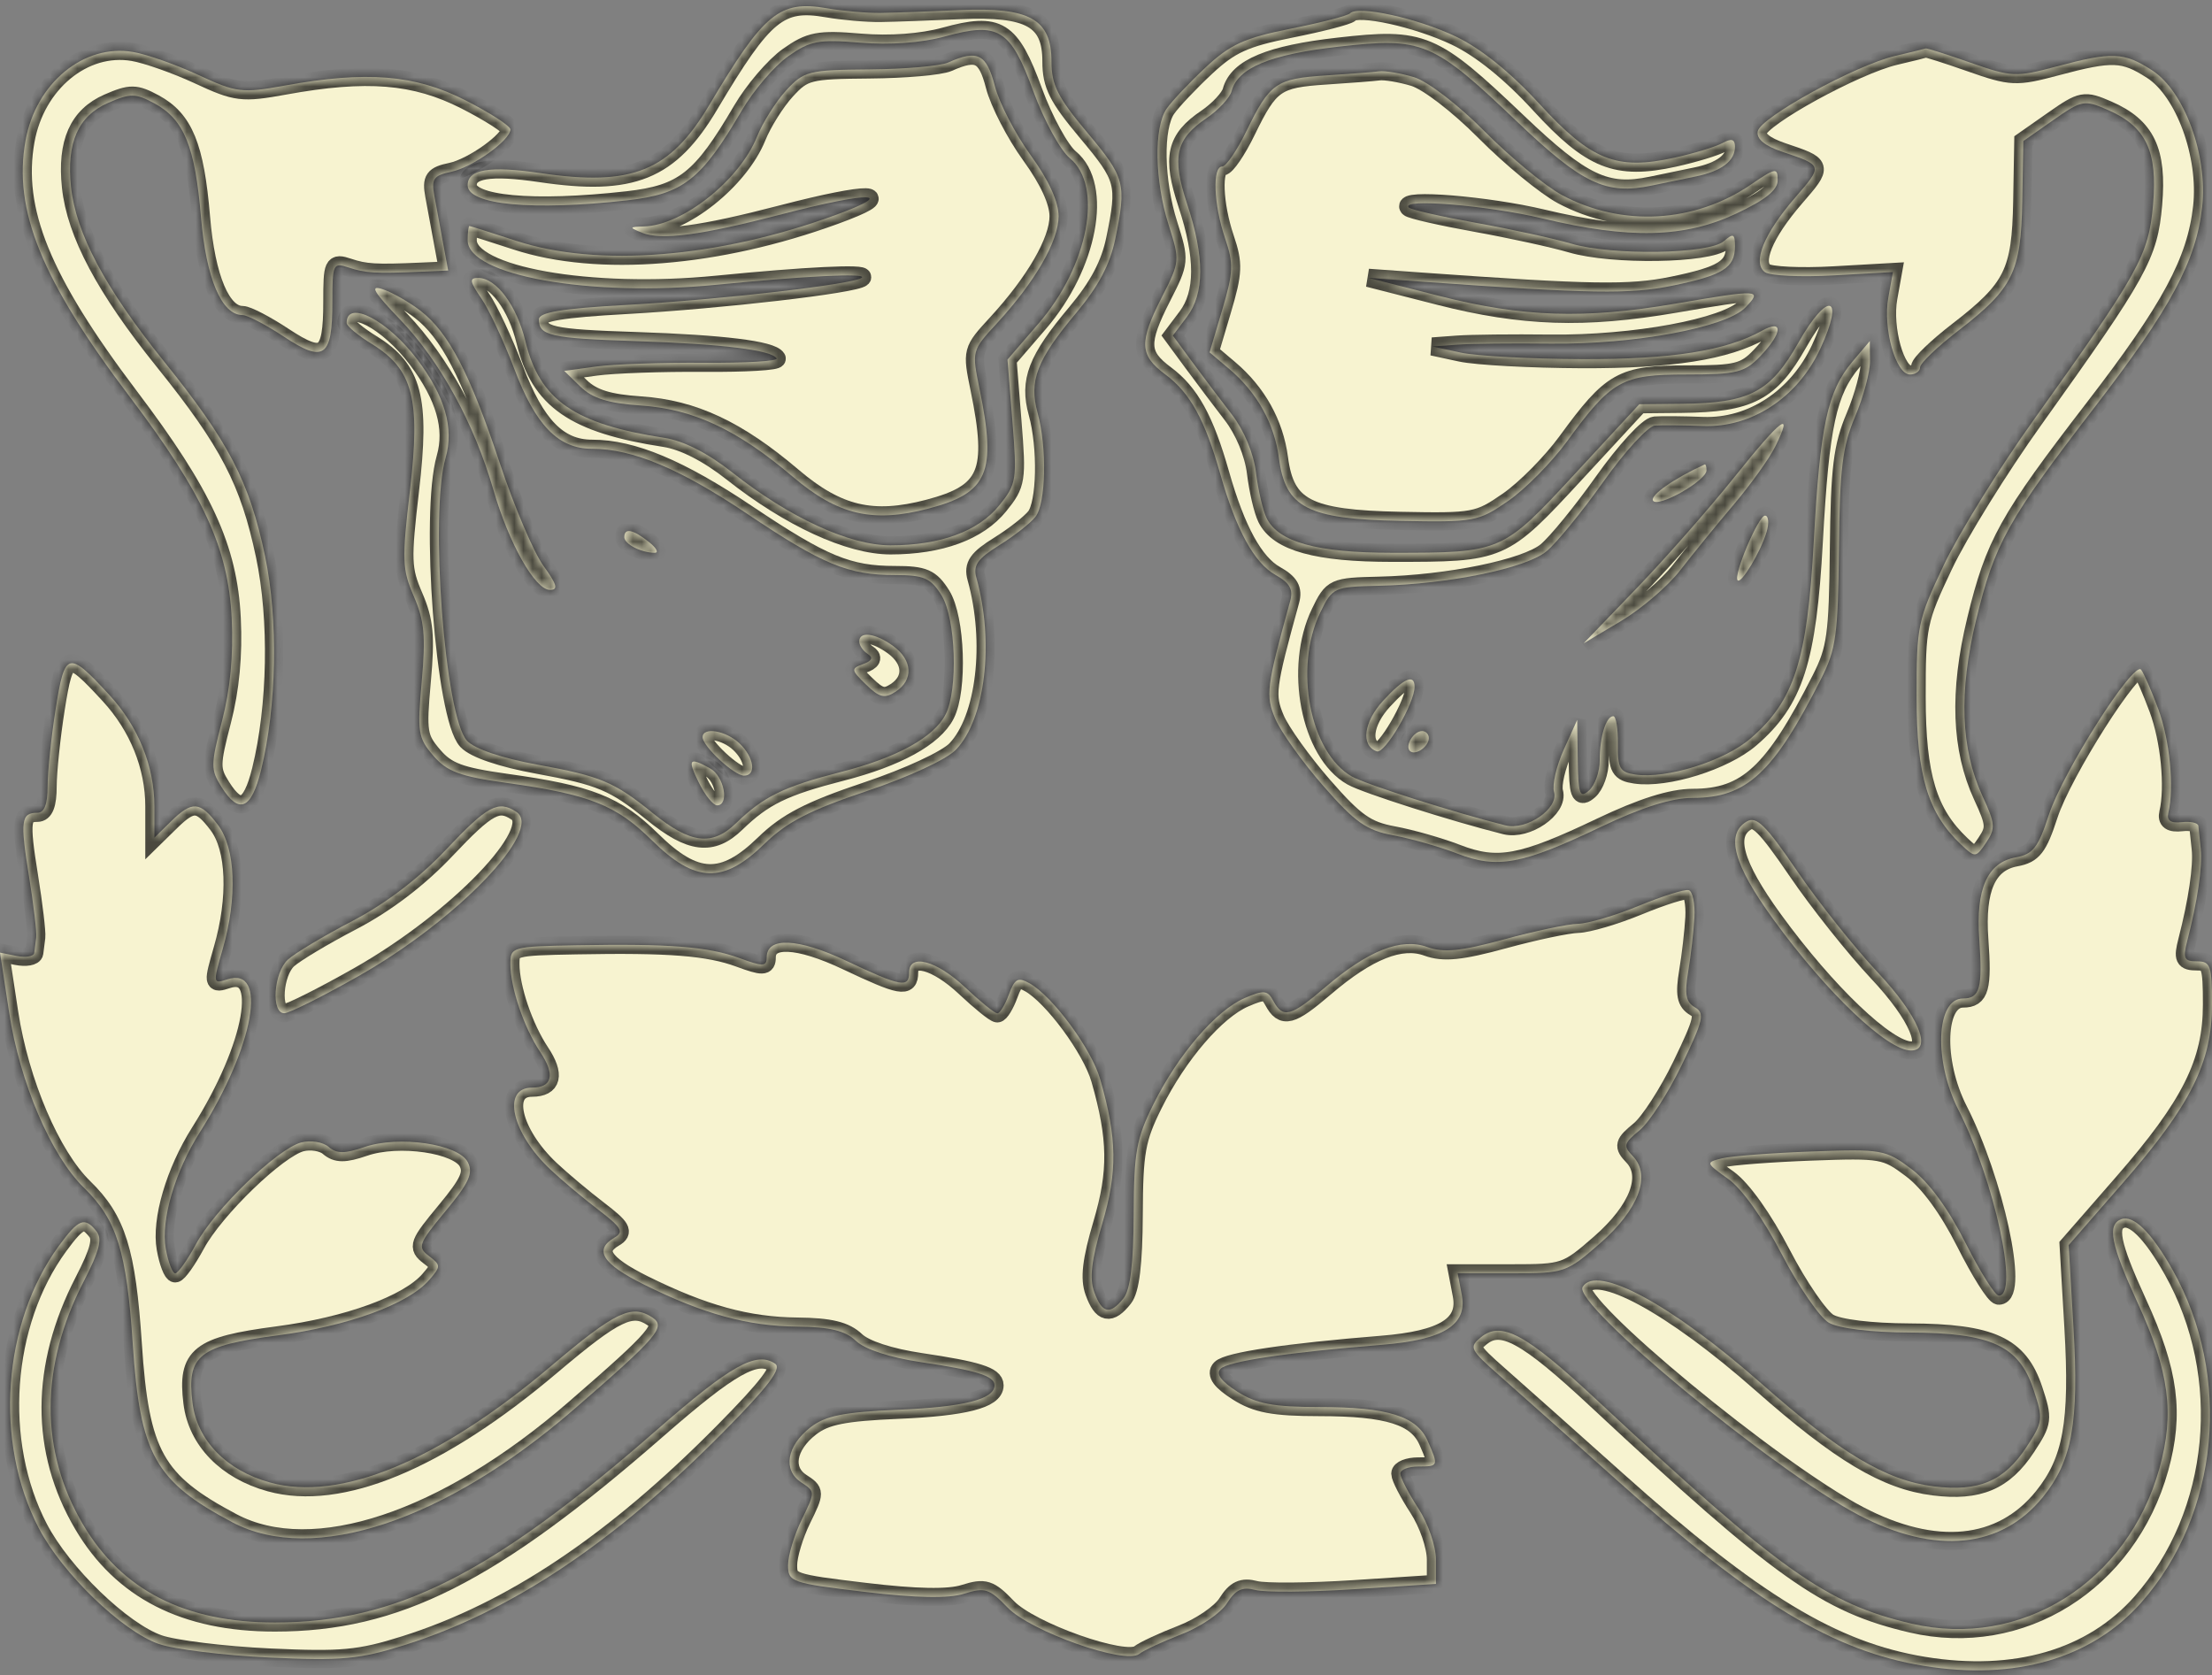 <?xml version="1.0" encoding="UTF-8"?> <svg xmlns="http://www.w3.org/2000/svg" width="243" height="184" viewBox="0 0 243 184" fill="none"><rect x="0" y="0" width="243" height="184" fill="#808080" stroke="none"/> <mask id="path-1-inside-1_4824_4393" fill="white"> <path d="M105.446 1.109C102.163 1.258 98.245 1.396 96.739 1.418C95.234 1.44 92.594 1.212 90.873 0.912C85.645 0.001 83.934 1.403 77.935 11.51C73.591 18.829 69.447 20.504 59.368 19.015C53.794 18.192 51.375 18.595 51.375 20.348C51.375 22.509 58.51 23.181 68.935 22.003C75.05 21.312 77.036 19.753 81.487 12.142C82.778 9.936 85.066 7.258 86.572 6.191C88.984 4.482 89.927 4.304 94.516 4.689C97.758 4.961 101.255 4.704 103.786 4.008C109.718 2.375 111.009 3.177 113.533 10.07C114.694 13.239 116.494 16.53 117.533 17.382C121.224 20.412 119.573 29.179 114.119 35.507L110.677 39.502L111.218 46.279C111.735 52.75 111.67 53.167 109.771 55.522C107.477 58.366 103.277 59.907 97.822 59.906C93.317 59.905 86.743 56.876 80.447 51.899C77.784 49.795 75.098 48.423 73.016 48.105C63.084 46.585 59.277 43.944 57.721 37.496C56.768 33.548 54.517 30.53 52.525 30.53C51.535 30.53 51.596 30.919 52.874 32.774C53.725 34.009 55.358 37.503 56.505 40.539C58.845 46.736 61.344 49.299 65.044 49.299C69.486 49.299 74.695 51.482 82.085 56.442C90.392 62.018 93.177 63.171 98.33 63.171C101.494 63.171 102.237 63.493 103.422 65.381C105.003 67.898 105.272 75.764 103.872 78.495C102.587 80.998 98.547 83.222 92.438 84.789C86.097 86.416 83.892 87.49 80.856 90.43C78.23 92.973 75.861 92.686 71.711 89.321C67.484 85.893 65.993 85.266 59.091 84.008C55.131 83.287 52.147 82.276 51.302 81.369C48.867 78.756 47.181 56.485 48.95 50.296C49.885 47.023 48.885 43.535 45.854 39.506C42.597 35.176 38.079 32.837 38.079 35.482C38.079 35.811 39.328 36.85 40.854 37.789C45.37 40.57 46.214 43.809 45.037 53.858C44.138 61.529 44.175 62.531 45.464 65.516C46.617 68.182 46.775 69.89 46.331 74.838C45.827 80.446 45.922 81.054 47.603 83.014C49.097 84.757 50.523 85.287 55.627 85.998C64.757 87.268 67.672 88.42 71.62 92.311C76.391 97.013 79.44 97.111 83.966 92.707C86.439 90.301 88.965 88.997 95.195 86.909C99.8 85.366 103.994 83.421 105.016 82.355C108.242 78.99 109.245 70.562 107.263 63.483C106.875 62.1 107.377 61.382 109.776 59.89C111.425 58.864 113.214 57.46 113.751 56.769C114.908 55.284 115.034 49.175 113.986 45.362C113.013 41.825 113.895 39.54 118.226 34.374C120.667 31.463 121.942 29.051 122.516 26.261C123.771 20.154 123.606 19.527 119.421 14.538C116.19 10.686 115.511 9.334 115.511 6.757C115.511 2.107 113.114 0.762 105.446 1.109Z"></path> <path d="M169.127 11.427C165.946 7.958 162.685 5.329 159.931 4.014C155.703 1.994 149.161 0.561 148.31 1.468C148.067 1.727 145.13 2.486 141.783 3.154C136.724 4.163 135.148 4.881 132.447 7.404C130.66 9.073 128.729 11.118 128.156 11.947C126.738 13.997 126.842 19.875 128.381 24.708C129.628 28.626 129.617 28.758 127.664 32.589C125.102 37.617 125.163 39.012 128.037 41.147C130.735 43.151 132.354 46.089 134.049 52.055C135.801 58.221 137.79 61.854 140.127 63.16C141.673 64.023 142.086 64.744 141.743 65.989C139.112 75.539 139.008 76.362 140.098 78.961C140.692 80.375 143.06 83.688 145.36 86.323C148.861 90.332 150.118 91.22 153.059 91.76C154.992 92.114 158.146 93.013 160.068 93.757C164.496 95.472 167.18 94.977 175.808 90.86C180.381 88.677 183.629 87.651 185.976 87.649C191.879 87.644 194.829 84.907 200.046 74.596C201.704 71.32 201.916 69.778 202.016 60.315C202.11 51.441 202.4 49.062 203.793 45.763C204.708 43.594 205.446 40.84 205.432 39.643L205.408 37.466L203.514 39.712C200.753 42.984 199.947 46.723 199.251 59.499C198.541 72.538 197.11 76.99 192.304 81.124C189.419 83.606 183.078 85.589 179.646 85.084C177.948 84.833 177.697 84.394 177.734 81.736C177.758 80.053 177.532 78.676 177.231 78.676C176.429 78.676 175.736 80.932 175.736 83.538C175.736 84.793 175.208 86.277 174.563 86.836C173.546 87.716 173.381 87.268 173.326 83.467L173.263 79.084L171.788 82.348C170.977 84.143 170.495 86.234 170.717 86.994C171.25 88.82 167.711 91.251 165.371 90.666C159.779 89.268 150.06 86.175 148.514 85.302C143.904 82.697 142.1 73.347 145.038 67.286C146.375 64.527 146.519 64.462 151.489 64.346C159.161 64.167 167.609 62.433 169.877 60.571C170.978 59.668 173.805 56.211 176.159 52.89C178.513 49.568 181.054 46.805 181.803 46.749C182.553 46.694 184.926 46.715 187.077 46.798C192.42 47.001 197.482 43.67 199.967 38.314C202.704 32.416 200.818 31.886 197.567 37.639C194.489 43.087 192.208 44.282 184.757 44.357L180.09 44.403L173.025 52.043C165.013 60.707 164.974 60.723 152.931 60.723C144.679 60.723 140.446 59.554 139.144 56.916C138.738 56.093 138.213 53.845 137.979 51.921C137.72 49.804 136.674 47.284 135.33 45.542C134.109 43.959 132.148 41.359 130.974 39.763L128.841 36.863L130.388 34.811C132.328 32.238 132.339 28.228 130.421 22.434C128.703 17.244 129.142 15.285 132.533 12.986C133.857 12.088 135.102 10.748 135.299 10.009C135.983 7.446 139.512 5.98 147.048 5.126C156.315 4.075 157.391 4.529 166.732 13.43C173.827 20.192 176.438 21.43 181.412 20.392C182.806 20.1 185.004 19.646 186.295 19.381C189.114 18.804 190.596 17.681 190.596 16.121C190.596 15.283 190.223 15.172 189.228 15.715C188.475 16.126 186.087 16.853 183.921 17.33C177.579 18.726 174.805 17.62 169.127 11.427Z"></path> <path d="M31.256 9.405C26.592 10.253 25.966 10.175 21.807 8.243C19.357 7.104 16.12 5.964 14.614 5.707C9.204 4.788 3.932 9.138 2.802 15.453C1.434 23.085 4.563 30.772 14.253 43.587C22.354 54.301 25.079 60.224 25.453 67.931C25.648 71.974 25.297 75.704 24.393 79.186C23.14 84.019 23.135 84.542 24.322 86.431C26.253 89.508 27.61 88.936 28.68 84.592C30.41 77.57 30.583 68.053 29.108 61.043C27.39 52.88 25.133 48.541 17.994 39.675C11.562 31.684 8.335 25.621 7.8 20.521C7.292 15.664 8.588 12.734 11.882 11.299C14.322 10.236 14.899 10.241 16.958 11.352C20.213 13.108 21.429 16.076 22.079 23.849C22.642 30.584 24.349 34.61 26.641 34.61C27.171 34.61 29.219 35.678 31.192 36.984C35.602 39.902 36.514 39.248 36.514 33.168C36.514 28.995 36.597 28.816 38.274 29.378C40.126 29.998 41.26 30.066 46.198 29.848L49.233 29.714L48.666 26.654C48.354 24.971 47.924 22.637 47.709 21.466C47.376 19.644 47.641 19.273 49.564 18.872C51.908 18.383 56.068 15.407 56.068 14.219C56.068 13.839 53.84 12.397 51.118 11.013C45.569 8.193 40.283 7.765 31.256 9.405Z"></path> <path d="M225.918 7.303C221.484 8.489 220.963 8.466 216.494 6.895C213.893 5.982 211.664 5.272 211.544 5.321C211.423 5.369 209.911 5.74 208.185 6.146C203.821 7.173 193.385 12.9 193.095 14.426C192.937 15.262 193.856 16.022 195.833 16.687C200.266 18.178 200.265 18.174 197.242 21.665C193.764 25.681 192.466 28.87 193.89 29.897C194.445 30.297 197.834 30.457 201.423 30.254L207.947 29.885L207.44 32.706C206.833 36.081 208.26 41.138 209.82 41.138C210.432 41.138 210.932 40.783 210.932 40.349C210.932 39.913 212.804 38.115 215.091 36.352C221.139 31.691 222.02 29.914 222.157 22.098L222.273 15.495L225.56 13.193C228.694 10.997 228.971 10.945 231.56 12.074C235.753 13.902 237.037 16.587 236.526 22.463C236.042 28.041 235.012 29.9 223.461 46.06C219.644 51.398 215.176 58.609 213.531 62.083C210.664 68.141 210.541 68.736 210.548 76.598C210.555 85.269 211.789 89.338 215.462 92.803C216.982 94.237 217.067 94.23 218.192 92.555C219.234 91.002 219.193 90.483 217.792 87.459C215.394 82.28 215.166 76.031 217.084 68.113C219.122 59.708 220.56 57.124 230.049 44.81C238.46 33.896 241.261 28.686 241.921 22.728C242.549 17.055 239.964 10.01 236.413 7.72C233.307 5.718 232.039 5.668 225.918 7.303Z"></path> <path d="M113.225 17.055C111.538 14.724 109.764 11.293 109.284 9.433C108.38 5.927 107.38 5.426 104.17 6.865C103.309 7.251 99.416 7.592 95.517 7.624C88.839 7.678 88.309 7.811 86.368 9.925C85.235 11.16 83.79 13.455 83.157 15.026C81.237 19.793 75.016 24.739 70.772 24.875C69.104 24.928 69.085 24.979 70.519 25.563C72.638 26.426 76.993 25.851 85.931 23.524C95.604 21.007 98.769 21.078 91.7 23.654C78.853 28.336 65.688 29.392 56.724 26.46C53.998 25.569 51.678 24.834 51.571 24.828C51.463 24.823 51.375 25.526 51.375 26.391C51.375 30.264 64.8 32.661 78.75 31.278C88.442 30.317 95.174 29.987 94.69 30.494C94.014 31.203 79.221 32.918 68.778 33.499C61.717 33.891 59.197 34.31 59.197 35.088C59.197 36.878 60.479 37.164 69.884 37.473C79.356 37.784 84.772 38.45 85.319 39.373C85.495 39.671 81.89 39.886 77.306 39.851C72.723 39.816 67.4 40.002 65.479 40.265L61.984 40.743L63.772 42.482C65.087 43.76 66.84 44.305 70.395 44.544C76.156 44.93 81.015 47.206 87.073 52.354C92.043 56.578 95.86 57.478 101.995 55.868C108.548 54.15 109.498 51.926 107.608 42.728C106.748 38.546 106.757 38.512 109.487 35.548C113.693 30.981 116.293 26.479 116.293 23.758C116.293 22.156 115.22 19.811 113.225 17.055Z"></path> <path d="M163.135 14.472C160.18 11.498 156.83 8.925 155.318 8.473C153.863 8.038 152.142 7.751 151.495 7.836C150.846 7.92 148.217 8.124 145.651 8.289C140.193 8.64 139.485 9.135 136.945 14.362C135.897 16.522 134.692 18.29 134.269 18.29C133.161 18.29 133.324 22.46 134.578 26.168C135.529 28.98 135.492 29.906 134.269 34.031L132.882 38.707L135.043 40.535C138.101 43.122 140.001 46.536 140.5 50.339C141.214 55.771 143.623 57.017 153.808 57.22C161.962 57.382 162.398 57.302 165.68 55.03C167.555 53.733 170.453 50.8 172.122 48.513C177.05 41.761 178.159 41.138 185.262 41.138C190.789 41.138 191.655 40.925 193.369 39.135C195.828 36.57 195.938 35.007 193.565 36.331C189.606 38.542 183.617 39.486 173.78 39.45C168.188 39.429 162.205 39.108 160.484 38.737L157.355 38.062L160.093 37.861C161.598 37.751 166.174 37.701 170.261 37.75C179.49 37.861 189.627 35.985 191.747 33.773C193.653 31.784 193.326 31.767 183.948 33.375C174.097 35.064 167.227 34.835 158.138 32.516L150.316 30.521L156.182 30.941C174.789 32.271 179.039 32.339 183.716 31.383C189.269 30.248 190.596 29.415 190.596 27.066C190.596 25.675 190.415 25.591 189.367 26.499C187.722 27.923 177.112 28.091 172.607 26.764C170.671 26.194 165.958 25.165 162.133 24.478C158.309 23.79 154.994 23.034 154.768 22.798C153.776 21.764 163.418 22.553 169.479 24.002C179.019 26.284 185.025 26.137 190.694 23.482C193.936 21.964 195.289 20.88 195.289 19.799C195.289 18.384 195.065 18.419 192.356 20.271C186.166 24.5 178.21 24.952 171.627 21.448C169.8 20.476 165.979 17.337 163.135 14.472Z"></path> <path d="M54.924 50.931C51.616 40.981 49.289 36.517 46.157 34.113C44.924 33.166 43.07 32.112 42.038 31.77C40.574 31.285 41.007 32.031 44.014 35.167C48.354 39.696 52.093 46.533 54.195 53.787C55.917 59.727 58.785 64.803 60.419 64.803C61.354 64.803 61.193 64.212 59.697 62.151C58.638 60.692 56.49 55.643 54.924 50.931Z"></path> <path d="M190.424 55.47C192.301 53.254 194.366 50.374 195.012 49.07C197.072 44.913 195.734 45.908 190.556 52.382C187.784 55.847 182.919 61.379 179.745 64.674L173.974 70.666L178.06 68.231C180.308 66.892 183.241 64.379 184.579 62.647C185.917 60.916 188.547 57.686 190.424 55.47Z"></path> <path d="M181.591 54.992C182.095 55.843 187.468 52.802 187.468 51.666C187.468 51.262 187.379 50.971 187.272 51.02C183.917 52.546 181.247 54.413 181.591 54.992Z"></path> <path d="M190.89 63.75C191.286 64.163 193.399 60.646 194.056 58.479C194.362 57.47 194.29 56.643 193.896 56.643C193.167 56.643 190.384 63.222 190.89 63.75Z"></path> <path d="M71.924 60.723C72.401 60.723 72.109 60.184 71.273 59.525C69.524 58.144 68.582 57.962 68.582 59.004C68.582 59.767 70.441 60.723 71.924 60.723Z"></path> <path d="M98.396 75.978C100.37 74.692 100.255 72.523 98.129 70.97C96.181 69.546 94.393 69.305 94.393 70.467C94.393 70.89 94.81 71.504 95.319 71.832C95.959 72.245 95.8 72.591 94.807 72.955C93.462 73.447 93.484 73.593 95.147 75.209C96.609 76.631 97.185 76.767 98.396 75.978Z"></path> <path d="M16.961 88.584C16.961 84.181 15.193 79.799 12.033 76.365C7.484 71.421 7.123 71.512 6.12 77.845C5.63 80.943 5.229 84.784 5.229 86.381C5.229 88.364 4.872 89.284 4.102 89.284C2.316 89.284 2.202 90.147 3.179 96.22C3.685 99.362 4.046 102.392 3.98 102.952C3.914 103.514 3.816 104.289 3.762 104.675C3.708 105.062 2.84 105.214 1.833 105.013L0 104.647L1.005 111.235C2.174 118.9 5.62 126.973 9.216 130.468C12.826 133.977 13.913 137.452 14.582 147.614C15.382 159.781 17.032 162.735 25.535 167.229C34.388 171.907 48.88 167.101 63.107 154.77C72.286 146.815 73.201 145.741 71.661 144.724C69.392 143.227 67.605 144.085 60.542 150.059C48.199 160.501 37.385 164.984 29.669 162.856C24.86 161.53 21.656 158.233 21.145 154.082C20.505 148.89 21.847 147.827 30.469 146.697C38.222 145.682 44.845 143.263 47.15 140.606C48.444 139.113 48.443 138.983 47.122 137.975C45.833 136.992 45.964 136.636 48.946 133.041C51.532 129.925 52.009 128.874 51.389 127.664C50.361 125.662 43.81 124.705 40.031 126.006C37.87 126.75 36.979 126.746 36.103 125.988C35.48 125.449 34.128 125.228 33.099 125.497C30.482 126.182 23.597 132.832 21.529 136.671C20.578 138.435 19.554 139.878 19.25 139.878C18.947 139.878 18.479 138.654 18.21 137.157C17.65 134.043 19.218 128.703 21.968 124.355C27.922 114.943 29.496 106.084 24.947 107.59C23.394 108.104 23.381 108.017 24.458 104.283C26.094 98.612 25.89 93.2 23.943 90.618C21.974 88.006 21.116 87.943 18.771 90.242L16.961 92.017V88.584Z"></path> <path d="M238.206 89.284C238.871 86.477 238.364 81.294 237.089 77.86C236.339 75.84 235.494 73.908 235.21 73.567C234.386 72.578 226.605 84.82 225.079 89.506C223.907 93.107 223.339 93.837 221.439 94.184C218.324 94.755 217.038 97.634 217.432 103.156C217.816 108.549 217.504 109.685 215.644 109.685C212.679 109.685 212.405 116.554 215.154 121.942C219.089 129.654 221.839 142.326 219.579 142.326C219.172 142.326 217.519 139.705 215.907 136.503C214.029 132.776 211.907 129.875 210.007 128.439C207.15 126.28 206.741 126.208 199.014 126.492C194.599 126.655 190.165 126.993 189.16 127.246C187.362 127.697 187.373 127.734 189.857 129.507C191.38 130.594 193.714 133.877 195.738 137.78C197.584 141.338 199.909 144.722 200.907 145.299C201.994 145.928 205.537 146.36 209.759 146.378C218.76 146.416 221.793 147.813 223.399 152.658C224.471 155.894 224.434 156.193 222.617 158.966C220.163 162.71 217.379 163.89 212.442 163.28C207.197 162.632 202.183 159.643 193.521 152.004C183.666 143.312 175.37 138.826 173.862 141.373C172.735 143.273 194.815 161.514 204.193 166.431C212.591 170.834 219.856 170.117 224.44 164.433C227.634 160.473 228.392 156.265 227.785 145.874L227.254 136.773L233.196 129.961C240.655 121.41 243 116.716 243 110.341C243 106.067 242.839 105.605 241.351 105.605C239.933 105.605 239.783 105.29 240.281 103.36C241.407 98.995 241.968 95.181 241.769 93.265C241.657 92.197 241.537 91.053 241.501 90.722C241.465 90.391 240.644 90.207 239.676 90.314C238.45 90.449 238.004 90.136 238.206 89.284Z"></path> <path d="M151.252 82.538C152.136 82.845 155.4 77.264 155.4 75.444C155.4 73.983 154.209 74.508 151.955 76.963C149.793 79.317 149.465 81.917 151.252 82.538Z"></path> <path d="M81.733 85.204C83.132 85.204 82.846 83.183 81.23 81.658C79.736 80.246 77.186 79.82 77.186 80.982C77.186 81.979 80.659 85.204 81.733 85.204Z"></path> <path d="M154.878 82.484C155.439 83.068 156.964 82.038 156.964 81.076C156.964 80.653 156.633 80.308 156.228 80.308C155.305 80.308 154.318 81.899 154.878 82.484Z"></path> <path d="M78.77 88.468C80.153 88.468 79.562 85.278 78.019 84.416C75.684 83.112 75.484 83.375 76.795 86.02C77.462 87.366 78.351 88.468 78.77 88.468Z"></path> <path d="M39.379 107.228C50.235 101.076 59.747 91.184 56.728 89.189C54.728 87.866 53.567 88.488 48.991 93.339C46.021 96.485 42.377 99.262 38.694 101.182C35.559 102.816 32.379 104.721 31.626 105.414C30.054 106.86 29.758 111.323 31.235 111.304C31.773 111.297 35.437 109.463 39.379 107.228Z"></path> <path d="M209.933 115.397C212.349 115.397 210.71 111.532 206.309 106.851C203.765 104.145 199.775 99.13 197.44 95.706C193.982 90.634 192.955 89.62 191.896 90.239C189.525 91.623 190.433 94.963 194.823 101.009C200.674 109.064 207.324 115.397 209.933 115.397Z"></path> <path d="M185.456 106.739C185.748 104.993 186.056 102.313 186.141 100.784C186.225 99.256 185.943 97.906 185.513 97.785C185.082 97.665 182.619 98.437 180.038 99.503C177.456 100.569 174.443 101.459 173.341 101.482C172.239 101.506 168.583 102.277 165.217 103.197C160.473 104.493 158.576 104.681 156.79 104.031C153.916 102.986 150.304 104.415 145.552 108.478C141.813 111.675 140.932 111.904 139.886 109.955C139.25 108.767 138.844 108.727 136.727 109.642C133.586 110.999 129.423 115.842 126.718 121.284C124.828 125.086 124.57 126.525 124.54 133.428C124.516 138.82 124.171 141.679 123.432 142.608C121.942 144.482 121.071 144.297 120.207 141.927C119.663 140.433 119.897 138.444 121.092 134.408C122.779 128.707 122.726 125.043 120.861 118.549C119.906 115.221 115.637 109.433 113.088 108.01C111.835 107.31 111.46 107.515 110.83 109.244C110.414 110.384 109.844 111.317 109.563 111.317C109.282 111.317 107.689 110.031 106.022 108.461C102.878 105.498 99.868 104.699 99.868 106.829C99.868 108.551 98.975 108.387 93.012 105.566C87.661 103.034 84.225 102.881 84.225 105.176C84.225 106.182 83.802 106.193 81.237 105.248C77.808 103.986 73.526 103.649 63.303 103.839C56.266 103.969 56.068 104.025 56.068 105.891C56.068 108.502 57.558 112.888 59.365 115.595C61.006 118.052 60.67 119.477 58.452 119.477C55.073 119.477 56.203 124.467 60.496 128.5C61.717 129.647 64.079 131.628 65.744 132.901C68.287 134.845 68.568 135.332 67.504 135.954C65.206 137.297 66.174 138.84 70.733 141.102C77.273 144.347 82.12 145.677 87.598 145.731C91.174 145.766 92.853 146.174 94.03 147.294C95.008 148.226 97.757 149.126 101.151 149.628C107.333 150.543 109.254 151.147 109.254 152.177C109.254 153.708 105.922 154.555 98.694 154.861C92.697 155.115 90.679 155.518 89.038 156.791C86.416 158.827 85.968 161.503 88.025 162.844C89.564 163.846 89.565 163.884 88.075 166.931C87.248 168.622 86.572 170.874 86.572 171.934C86.572 173.779 86.934 173.906 94.98 174.866C100.703 175.549 104.198 175.615 105.925 175.069C108.189 174.354 108.702 174.517 110.681 176.581C113.21 179.221 123.618 182.894 125.148 181.688C125.654 181.287 127.756 180.31 129.818 179.515C131.879 178.72 134.117 177.191 134.791 176.117C135.728 174.626 136.467 174.282 137.916 174.662C138.96 174.935 143.849 174.896 148.781 174.574L157.746 173.99V171.328C157.746 169.835 156.888 167.347 155.791 165.66C154.716 164.007 153.836 162.303 153.836 161.874C153.836 161.445 154.716 161.094 155.791 161.094C158.034 161.094 158.051 161.052 156.856 158.317C155.656 155.567 152.475 154.567 144.92 154.563C139.9 154.56 138.034 154.21 135.937 152.877C134.146 151.737 133.548 150.926 134.086 150.364C134.873 149.543 141.458 148.562 151.765 147.732C158.59 147.183 161.219 145.548 160.586 142.25L160.132 139.878H166.065C171.852 139.878 172.093 139.796 175.766 136.587C180.009 132.881 181.423 129.14 179.384 127.014C178.296 125.879 178.368 125.597 180.116 124.163C181.183 123.288 183.269 120.056 184.754 116.98C187.136 112.044 187.304 111.303 186.189 110.651C185.204 110.076 185.042 109.213 185.456 106.739Z"></path> <path d="M235.231 176.037C243.8 166.337 245.238 151.186 238.694 139.537C236.366 135.391 234.375 133.423 233.028 133.932C231.449 134.529 231.875 136.686 234.846 143.156C238.308 150.692 238.906 155.264 237.221 161.312C233.732 173.83 222.019 181.165 209.997 178.358C200.62 176.169 195.587 172.593 175.413 153.787C167.634 146.535 164.929 145.068 162.698 146.892C161.351 147.994 161.471 148.243 164.729 151.11C166.635 152.786 172.416 157.936 177.575 162.554C192.725 176.112 201.411 181.37 211.331 182.993C221.376 184.637 229.799 182.185 235.231 176.037Z"></path> <path d="M9.196 140.768C10.922 137.418 11.261 136.09 10.6 135.26C9.306 133.633 8.637 133.891 6.466 136.862C0.262 145.347 -0.667 158.426 4.263 167.875C6.858 172.85 13.407 179.173 17.426 180.583C19.106 181.173 24.589 181.848 29.611 182.082C37.539 182.451 39.496 182.27 44.472 180.702C56.18 177.01 67.466 169.458 79.532 157.239C84.421 152.288 85.908 150.321 85.152 149.804C83.1 148.4 80.298 149.968 72.178 157.059C53.959 172.974 43.534 178.231 30.192 178.231C20.311 178.231 13.383 174.693 9.125 167.473C4.35 159.376 4.375 150.124 9.196 140.768Z"></path> </mask> <path d="M105.446 1.109C102.163 1.258 98.245 1.396 96.739 1.418C95.234 1.44 92.594 1.212 90.873 0.912C85.645 0.001 83.934 1.403 77.935 11.51C73.591 18.829 69.447 20.504 59.368 19.015C53.794 18.192 51.375 18.595 51.375 20.348C51.375 22.509 58.51 23.181 68.935 22.003C75.05 21.312 77.036 19.753 81.487 12.142C82.778 9.936 85.066 7.258 86.572 6.191C88.984 4.482 89.927 4.304 94.516 4.689C97.758 4.961 101.255 4.704 103.786 4.008C109.718 2.375 111.009 3.177 113.533 10.07C114.694 13.239 116.494 16.53 117.533 17.382C121.224 20.412 119.573 29.179 114.119 35.507L110.677 39.502L111.218 46.279C111.735 52.75 111.67 53.167 109.771 55.522C107.477 58.366 103.277 59.907 97.822 59.906C93.317 59.905 86.743 56.876 80.447 51.899C77.784 49.795 75.098 48.423 73.016 48.105C63.084 46.585 59.277 43.944 57.721 37.496C56.768 33.548 54.517 30.53 52.525 30.53C51.535 30.53 51.596 30.919 52.874 32.774C53.725 34.009 55.358 37.503 56.505 40.539C58.845 46.736 61.344 49.299 65.044 49.299C69.486 49.299 74.695 51.482 82.085 56.442C90.392 62.018 93.177 63.171 98.33 63.171C101.494 63.171 102.237 63.493 103.422 65.381C105.003 67.898 105.272 75.764 103.872 78.495C102.587 80.998 98.547 83.222 92.438 84.789C86.097 86.416 83.892 87.49 80.856 90.43C78.23 92.973 75.861 92.686 71.711 89.321C67.484 85.893 65.993 85.266 59.091 84.008C55.131 83.287 52.147 82.276 51.302 81.369C48.867 78.756 47.181 56.485 48.95 50.296C49.885 47.023 48.885 43.535 45.854 39.506C42.597 35.176 38.079 32.837 38.079 35.482C38.079 35.811 39.328 36.85 40.854 37.789C45.37 40.57 46.214 43.809 45.037 53.858C44.138 61.529 44.175 62.531 45.464 65.516C46.617 68.182 46.775 69.89 46.331 74.838C45.827 80.446 45.922 81.054 47.603 83.014C49.097 84.757 50.523 85.287 55.627 85.998C64.757 87.268 67.672 88.42 71.62 92.311C76.391 97.013 79.44 97.111 83.966 92.707C86.439 90.301 88.965 88.997 95.195 86.909C99.8 85.366 103.994 83.421 105.016 82.355C108.242 78.99 109.245 70.562 107.263 63.483C106.875 62.1 107.377 61.382 109.776 59.89C111.425 58.864 113.214 57.46 113.751 56.769C114.908 55.284 115.034 49.175 113.986 45.362C113.013 41.825 113.895 39.54 118.226 34.374C120.667 31.463 121.942 29.051 122.516 26.261C123.771 20.154 123.606 19.527 119.421 14.538C116.19 10.686 115.511 9.334 115.511 6.757C115.511 2.107 113.114 0.762 105.446 1.109Z" fill="#F7F3D0"></path> <path d="M169.127 11.427C165.946 7.958 162.685 5.329 159.931 4.014C155.703 1.994 149.161 0.561 148.31 1.468C148.067 1.727 145.13 2.486 141.783 3.154C136.724 4.163 135.148 4.881 132.447 7.404C130.66 9.073 128.729 11.118 128.156 11.947C126.738 13.997 126.842 19.875 128.381 24.708C129.628 28.626 129.617 28.758 127.664 32.589C125.102 37.617 125.163 39.012 128.037 41.147C130.735 43.151 132.354 46.089 134.049 52.055C135.801 58.221 137.79 61.854 140.127 63.16C141.673 64.023 142.086 64.744 141.743 65.989C139.112 75.539 139.008 76.362 140.098 78.961C140.692 80.375 143.06 83.688 145.36 86.323C148.861 90.332 150.118 91.22 153.059 91.76C154.992 92.114 158.146 93.013 160.068 93.757C164.496 95.472 167.18 94.977 175.808 90.86C180.381 88.677 183.629 87.651 185.976 87.649C191.879 87.644 194.829 84.907 200.046 74.596C201.704 71.32 201.916 69.778 202.016 60.315C202.11 51.441 202.4 49.062 203.793 45.763C204.708 43.594 205.446 40.84 205.432 39.643L205.408 37.466L203.514 39.712C200.753 42.984 199.947 46.723 199.251 59.499C198.541 72.538 197.11 76.99 192.304 81.124C189.419 83.606 183.078 85.589 179.646 85.084C177.948 84.833 177.697 84.394 177.734 81.736C177.758 80.053 177.532 78.676 177.231 78.676C176.429 78.676 175.736 80.932 175.736 83.538C175.736 84.793 175.208 86.277 174.563 86.836C173.546 87.716 173.381 87.268 173.326 83.467L173.263 79.084L171.788 82.348C170.977 84.143 170.495 86.234 170.717 86.994C171.25 88.82 167.711 91.251 165.371 90.666C159.779 89.268 150.06 86.175 148.514 85.302C143.904 82.697 142.1 73.347 145.038 67.286C146.375 64.527 146.519 64.462 151.489 64.346C159.161 64.167 167.609 62.433 169.877 60.571C170.978 59.668 173.805 56.211 176.159 52.89C178.513 49.568 181.054 46.805 181.803 46.749C182.553 46.694 184.926 46.715 187.077 46.798C192.42 47.001 197.482 43.67 199.967 38.314C202.704 32.416 200.818 31.886 197.567 37.639C194.489 43.087 192.208 44.282 184.757 44.357L180.09 44.403L173.025 52.043C165.013 60.707 164.974 60.723 152.931 60.723C144.679 60.723 140.446 59.554 139.144 56.916C138.738 56.093 138.213 53.845 137.979 51.921C137.72 49.804 136.674 47.284 135.33 45.542C134.109 43.959 132.148 41.359 130.974 39.763L128.841 36.863L130.388 34.811C132.328 32.238 132.339 28.228 130.421 22.434C128.703 17.244 129.142 15.285 132.533 12.986C133.857 12.088 135.102 10.748 135.299 10.009C135.983 7.446 139.512 5.98 147.048 5.126C156.315 4.075 157.391 4.529 166.732 13.43C173.827 20.192 176.438 21.43 181.412 20.392C182.806 20.1 185.004 19.646 186.295 19.381C189.114 18.804 190.596 17.681 190.596 16.121C190.596 15.283 190.223 15.172 189.228 15.715C188.475 16.126 186.087 16.853 183.921 17.33C177.579 18.726 174.805 17.62 169.127 11.427Z" fill="#F7F3D0"></path> <path d="M31.256 9.405C26.592 10.253 25.966 10.175 21.807 8.243C19.357 7.104 16.12 5.964 14.614 5.707C9.204 4.788 3.932 9.138 2.802 15.453C1.434 23.085 4.563 30.772 14.253 43.587C22.354 54.301 25.079 60.224 25.453 67.931C25.648 71.974 25.297 75.704 24.393 79.186C23.14 84.019 23.135 84.542 24.322 86.431C26.253 89.508 27.61 88.936 28.68 84.592C30.41 77.57 30.583 68.053 29.108 61.043C27.39 52.88 25.133 48.541 17.994 39.675C11.562 31.684 8.335 25.621 7.8 20.521C7.292 15.664 8.588 12.734 11.882 11.299C14.322 10.236 14.899 10.241 16.958 11.352C20.213 13.108 21.429 16.076 22.079 23.849C22.642 30.584 24.349 34.61 26.641 34.61C27.171 34.61 29.219 35.678 31.192 36.984C35.602 39.902 36.514 39.248 36.514 33.168C36.514 28.995 36.597 28.816 38.274 29.378C40.126 29.998 41.26 30.066 46.198 29.848L49.233 29.714L48.666 26.654C48.354 24.971 47.924 22.637 47.709 21.466C47.376 19.644 47.641 19.273 49.564 18.872C51.908 18.383 56.068 15.407 56.068 14.219C56.068 13.839 53.84 12.397 51.118 11.013C45.569 8.193 40.283 7.765 31.256 9.405Z" fill="#F7F3D0"></path> <path d="M225.918 7.303C221.484 8.489 220.963 8.466 216.494 6.895C213.893 5.982 211.664 5.272 211.544 5.321C211.423 5.369 209.911 5.74 208.185 6.146C203.821 7.173 193.385 12.9 193.095 14.426C192.937 15.262 193.856 16.022 195.833 16.687C200.266 18.178 200.265 18.174 197.242 21.665C193.764 25.681 192.466 28.87 193.89 29.897C194.445 30.297 197.834 30.457 201.423 30.254L207.947 29.885L207.44 32.706C206.833 36.081 208.26 41.138 209.82 41.138C210.432 41.138 210.932 40.783 210.932 40.349C210.932 39.913 212.804 38.115 215.091 36.352C221.139 31.691 222.02 29.914 222.157 22.098L222.273 15.495L225.56 13.193C228.694 10.997 228.971 10.945 231.56 12.074C235.753 13.902 237.037 16.587 236.526 22.463C236.042 28.041 235.012 29.9 223.461 46.06C219.644 51.398 215.176 58.609 213.531 62.083C210.664 68.141 210.541 68.736 210.548 76.598C210.555 85.269 211.789 89.338 215.462 92.803C216.982 94.237 217.067 94.23 218.192 92.555C219.234 91.002 219.193 90.483 217.792 87.459C215.394 82.28 215.166 76.031 217.084 68.113C219.122 59.708 220.56 57.124 230.049 44.81C238.46 33.896 241.261 28.686 241.921 22.728C242.549 17.055 239.964 10.01 236.413 7.72C233.307 5.718 232.039 5.668 225.918 7.303Z" fill="#F7F3D0"></path> <path d="M113.225 17.055C111.538 14.724 109.764 11.293 109.284 9.433C108.38 5.927 107.38 5.426 104.17 6.865C103.309 7.251 99.416 7.592 95.517 7.624C88.839 7.678 88.309 7.811 86.368 9.925C85.235 11.16 83.79 13.455 83.157 15.026C81.237 19.793 75.016 24.739 70.772 24.875C69.104 24.928 69.085 24.979 70.519 25.563C72.638 26.426 76.993 25.851 85.931 23.524C95.604 21.007 98.769 21.078 91.7 23.654C78.853 28.336 65.688 29.392 56.724 26.46C53.998 25.569 51.678 24.834 51.571 24.828C51.463 24.823 51.375 25.526 51.375 26.391C51.375 30.264 64.8 32.661 78.75 31.278C88.442 30.317 95.174 29.987 94.69 30.494C94.014 31.203 79.221 32.918 68.778 33.499C61.717 33.891 59.197 34.31 59.197 35.088C59.197 36.878 60.479 37.164 69.884 37.473C79.356 37.784 84.772 38.45 85.319 39.373C85.495 39.671 81.89 39.886 77.306 39.851C72.723 39.816 67.4 40.002 65.479 40.265L61.984 40.743L63.772 42.482C65.087 43.76 66.84 44.305 70.395 44.544C76.156 44.93 81.015 47.206 87.073 52.354C92.043 56.578 95.86 57.478 101.995 55.868C108.548 54.15 109.498 51.926 107.608 42.728C106.748 38.546 106.757 38.512 109.487 35.548C113.693 30.981 116.293 26.479 116.293 23.758C116.293 22.156 115.22 19.811 113.225 17.055Z" fill="#F7F3D0"></path> <path d="M163.135 14.472C160.18 11.498 156.83 8.925 155.318 8.473C153.863 8.038 152.142 7.751 151.495 7.836C150.846 7.92 148.217 8.124 145.651 8.289C140.193 8.64 139.485 9.135 136.945 14.362C135.897 16.522 134.692 18.29 134.269 18.29C133.161 18.29 133.324 22.46 134.578 26.168C135.529 28.98 135.492 29.906 134.269 34.031L132.882 38.707L135.043 40.535C138.101 43.122 140.001 46.536 140.5 50.339C141.214 55.771 143.623 57.017 153.808 57.22C161.962 57.382 162.398 57.302 165.68 55.03C167.555 53.733 170.453 50.8 172.122 48.513C177.05 41.761 178.159 41.138 185.262 41.138C190.789 41.138 191.655 40.925 193.369 39.135C195.828 36.57 195.938 35.007 193.565 36.331C189.606 38.542 183.617 39.486 173.78 39.45C168.188 39.429 162.205 39.108 160.484 38.737L157.355 38.062L160.093 37.861C161.598 37.751 166.174 37.701 170.261 37.75C179.49 37.861 189.627 35.985 191.747 33.773C193.653 31.784 193.326 31.767 183.948 33.375C174.097 35.064 167.227 34.835 158.138 32.516L150.316 30.521L156.182 30.941C174.789 32.271 179.039 32.339 183.716 31.383C189.269 30.248 190.596 29.415 190.596 27.066C190.596 25.675 190.415 25.591 189.367 26.499C187.722 27.923 177.112 28.091 172.607 26.764C170.671 26.194 165.958 25.165 162.133 24.478C158.309 23.79 154.994 23.034 154.768 22.798C153.776 21.764 163.418 22.553 169.479 24.002C179.019 26.284 185.025 26.137 190.694 23.482C193.936 21.964 195.289 20.88 195.289 19.799C195.289 18.384 195.065 18.419 192.356 20.271C186.166 24.5 178.21 24.952 171.627 21.448C169.8 20.476 165.979 17.337 163.135 14.472Z" fill="#F7F3D0"></path> <path d="M54.924 50.931C51.616 40.981 49.289 36.517 46.157 34.113C44.924 33.166 43.07 32.112 42.038 31.77C40.574 31.285 41.007 32.031 44.014 35.167C48.354 39.696 52.093 46.533 54.195 53.787C55.917 59.727 58.785 64.803 60.419 64.803C61.354 64.803 61.193 64.212 59.697 62.151C58.638 60.692 56.49 55.643 54.924 50.931Z" fill="#F7F3D0"></path> <path d="M190.424 55.47C192.301 53.254 194.366 50.374 195.012 49.07C197.072 44.913 195.734 45.908 190.556 52.382C187.784 55.847 182.919 61.379 179.745 64.674L173.974 70.666L178.06 68.231C180.308 66.892 183.241 64.379 184.579 62.647C185.917 60.916 188.547 57.686 190.424 55.47Z" fill="#F7F3D0"></path> <path d="M181.591 54.992C182.095 55.843 187.468 52.802 187.468 51.666C187.468 51.262 187.379 50.971 187.272 51.02C183.917 52.546 181.247 54.413 181.591 54.992Z" fill="#F7F3D0"></path> <path d="M190.89 63.75C191.286 64.163 193.399 60.646 194.056 58.479C194.362 57.47 194.29 56.643 193.896 56.643C193.167 56.643 190.384 63.222 190.89 63.75Z" fill="#F7F3D0"></path> <path d="M71.924 60.723C72.401 60.723 72.109 60.184 71.273 59.525C69.524 58.144 68.582 57.962 68.582 59.004C68.582 59.767 70.441 60.723 71.924 60.723Z" fill="#F7F3D0"></path> <path d="M98.396 75.978C100.37 74.692 100.255 72.523 98.129 70.97C96.181 69.546 94.393 69.305 94.393 70.467C94.393 70.89 94.81 71.504 95.319 71.832C95.959 72.245 95.8 72.591 94.807 72.955C93.462 73.447 93.484 73.593 95.147 75.209C96.609 76.631 97.185 76.767 98.396 75.978Z" fill="#F7F3D0"></path> <path d="M16.961 88.584C16.961 84.181 15.193 79.799 12.033 76.365C7.484 71.421 7.123 71.512 6.12 77.845C5.63 80.943 5.229 84.784 5.229 86.381C5.229 88.364 4.872 89.284 4.102 89.284C2.316 89.284 2.202 90.147 3.179 96.22C3.685 99.362 4.046 102.392 3.98 102.952C3.914 103.514 3.816 104.289 3.762 104.675C3.708 105.062 2.84 105.214 1.833 105.013L0 104.647L1.005 111.235C2.174 118.9 5.62 126.973 9.216 130.468C12.826 133.977 13.913 137.452 14.582 147.614C15.382 159.781 17.032 162.735 25.535 167.229C34.388 171.907 48.88 167.101 63.107 154.77C72.286 146.815 73.201 145.741 71.661 144.724C69.392 143.227 67.605 144.085 60.542 150.059C48.199 160.501 37.385 164.984 29.669 162.856C24.86 161.53 21.656 158.233 21.145 154.082C20.505 148.89 21.847 147.827 30.469 146.697C38.222 145.682 44.845 143.263 47.15 140.606C48.444 139.113 48.443 138.983 47.122 137.975C45.833 136.992 45.964 136.636 48.946 133.041C51.532 129.925 52.009 128.874 51.389 127.664C50.361 125.662 43.81 124.705 40.031 126.006C37.87 126.75 36.979 126.746 36.103 125.988C35.48 125.449 34.128 125.228 33.099 125.497C30.482 126.182 23.597 132.832 21.529 136.671C20.578 138.435 19.554 139.878 19.25 139.878C18.947 139.878 18.479 138.654 18.21 137.157C17.65 134.043 19.218 128.703 21.968 124.355C27.922 114.943 29.496 106.084 24.947 107.59C23.394 108.104 23.381 108.017 24.458 104.283C26.094 98.612 25.89 93.2 23.943 90.618C21.974 88.006 21.116 87.943 18.771 90.242L16.961 92.017V88.584Z" fill="#F7F3D0"></path> <path d="M238.206 89.284C238.871 86.477 238.364 81.294 237.089 77.86C236.339 75.84 235.494 73.908 235.21 73.567C234.386 72.578 226.605 84.82 225.079 89.506C223.907 93.107 223.339 93.837 221.439 94.184C218.324 94.755 217.038 97.634 217.432 103.156C217.816 108.549 217.504 109.685 215.644 109.685C212.679 109.685 212.405 116.554 215.154 121.942C219.089 129.654 221.839 142.326 219.579 142.326C219.172 142.326 217.519 139.705 215.907 136.503C214.029 132.776 211.907 129.875 210.007 128.439C207.15 126.28 206.741 126.208 199.014 126.492C194.599 126.655 190.165 126.993 189.16 127.246C187.362 127.697 187.373 127.734 189.857 129.507C191.38 130.594 193.714 133.877 195.738 137.78C197.584 141.338 199.909 144.722 200.907 145.299C201.994 145.928 205.537 146.36 209.759 146.378C218.76 146.416 221.793 147.813 223.399 152.658C224.471 155.894 224.434 156.193 222.617 158.966C220.163 162.71 217.379 163.89 212.442 163.28C207.197 162.632 202.183 159.643 193.521 152.004C183.666 143.312 175.37 138.826 173.862 141.373C172.735 143.273 194.815 161.514 204.193 166.431C212.591 170.834 219.856 170.117 224.44 164.433C227.634 160.473 228.392 156.265 227.785 145.874L227.254 136.773L233.196 129.961C240.655 121.41 243 116.716 243 110.341C243 106.067 242.839 105.605 241.351 105.605C239.933 105.605 239.783 105.29 240.281 103.36C241.407 98.995 241.968 95.181 241.769 93.265C241.657 92.197 241.537 91.053 241.501 90.722C241.465 90.391 240.644 90.207 239.676 90.314C238.45 90.449 238.004 90.136 238.206 89.284Z" fill="#F7F3D0"></path> <path d="M151.252 82.538C152.136 82.845 155.4 77.264 155.4 75.444C155.4 73.983 154.209 74.508 151.955 76.963C149.793 79.317 149.465 81.917 151.252 82.538Z" fill="#F7F3D0"></path> <path d="M81.733 85.204C83.132 85.204 82.846 83.183 81.23 81.658C79.736 80.246 77.186 79.82 77.186 80.982C77.186 81.979 80.659 85.204 81.733 85.204Z" fill="#F7F3D0"></path> <path d="M154.878 82.484C155.439 83.068 156.964 82.038 156.964 81.076C156.964 80.653 156.633 80.308 156.228 80.308C155.305 80.308 154.318 81.899 154.878 82.484Z" fill="#F7F3D0"></path> <path d="M78.77 88.468C80.153 88.468 79.562 85.278 78.019 84.416C75.684 83.112 75.484 83.375 76.795 86.02C77.462 87.366 78.351 88.468 78.77 88.468Z" fill="#F7F3D0"></path> <path d="M39.379 107.228C50.235 101.076 59.747 91.184 56.728 89.189C54.728 87.866 53.567 88.488 48.991 93.339C46.021 96.485 42.377 99.262 38.694 101.182C35.559 102.816 32.379 104.721 31.626 105.414C30.054 106.86 29.758 111.323 31.235 111.304C31.773 111.297 35.437 109.463 39.379 107.228Z" fill="#F7F3D0"></path> <path d="M209.933 115.397C212.349 115.397 210.71 111.532 206.309 106.851C203.765 104.145 199.775 99.13 197.44 95.706C193.982 90.634 192.955 89.62 191.896 90.239C189.525 91.623 190.433 94.963 194.823 101.009C200.674 109.064 207.324 115.397 209.933 115.397Z" fill="#F7F3D0"></path> <path d="M185.456 106.739C185.748 104.993 186.056 102.313 186.141 100.784C186.225 99.256 185.943 97.906 185.513 97.785C185.082 97.665 182.619 98.437 180.038 99.503C177.456 100.569 174.443 101.459 173.341 101.482C172.239 101.506 168.583 102.277 165.217 103.197C160.473 104.493 158.576 104.681 156.79 104.031C153.916 102.986 150.304 104.415 145.552 108.478C141.813 111.675 140.932 111.904 139.886 109.955C139.25 108.767 138.844 108.727 136.727 109.642C133.586 110.999 129.423 115.842 126.718 121.284C124.828 125.086 124.57 126.525 124.54 133.428C124.516 138.82 124.171 141.679 123.432 142.608C121.942 144.482 121.071 144.297 120.207 141.927C119.663 140.433 119.897 138.444 121.092 134.408C122.779 128.707 122.726 125.043 120.861 118.549C119.906 115.221 115.637 109.433 113.088 108.01C111.835 107.31 111.46 107.515 110.83 109.244C110.414 110.384 109.844 111.317 109.563 111.317C109.282 111.317 107.689 110.031 106.022 108.461C102.878 105.498 99.868 104.699 99.868 106.829C99.868 108.551 98.975 108.387 93.012 105.566C87.661 103.034 84.225 102.881 84.225 105.176C84.225 106.182 83.802 106.193 81.237 105.248C77.808 103.986 73.526 103.649 63.303 103.839C56.266 103.969 56.068 104.025 56.068 105.891C56.068 108.502 57.558 112.888 59.365 115.595C61.006 118.052 60.67 119.477 58.452 119.477C55.073 119.477 56.203 124.467 60.496 128.5C61.717 129.647 64.079 131.628 65.744 132.901C68.287 134.845 68.568 135.332 67.504 135.954C65.206 137.297 66.174 138.84 70.733 141.102C77.273 144.347 82.12 145.677 87.598 145.731C91.174 145.766 92.853 146.174 94.03 147.294C95.008 148.226 97.757 149.126 101.151 149.628C107.333 150.543 109.254 151.147 109.254 152.177C109.254 153.708 105.922 154.555 98.694 154.861C92.697 155.115 90.679 155.518 89.038 156.791C86.416 158.827 85.968 161.503 88.025 162.844C89.564 163.846 89.565 163.884 88.075 166.931C87.248 168.622 86.572 170.874 86.572 171.934C86.572 173.779 86.934 173.906 94.98 174.866C100.703 175.549 104.198 175.615 105.925 175.069C108.189 174.354 108.702 174.517 110.681 176.581C113.21 179.221 123.618 182.894 125.148 181.688C125.654 181.287 127.756 180.31 129.818 179.515C131.879 178.72 134.117 177.191 134.791 176.117C135.728 174.626 136.467 174.282 137.916 174.662C138.96 174.935 143.849 174.896 148.781 174.574L157.746 173.99V171.328C157.746 169.835 156.888 167.347 155.791 165.66C154.716 164.007 153.836 162.303 153.836 161.874C153.836 161.445 154.716 161.094 155.791 161.094C158.034 161.094 158.051 161.052 156.856 158.317C155.656 155.567 152.475 154.567 144.92 154.563C139.9 154.56 138.034 154.21 135.937 152.877C134.146 151.737 133.548 150.926 134.086 150.364C134.873 149.543 141.458 148.562 151.765 147.732C158.59 147.183 161.219 145.548 160.586 142.25L160.132 139.878H166.065C171.852 139.878 172.093 139.796 175.766 136.587C180.009 132.881 181.423 129.14 179.384 127.014C178.296 125.879 178.368 125.597 180.116 124.163C181.183 123.288 183.269 120.056 184.754 116.98C187.136 112.044 187.304 111.303 186.189 110.651C185.204 110.076 185.042 109.213 185.456 106.739Z" fill="#F7F3D0"></path> <path d="M235.231 176.037C243.8 166.337 245.238 151.186 238.694 139.537C236.366 135.391 234.375 133.423 233.028 133.932C231.449 134.529 231.875 136.686 234.846 143.156C238.308 150.692 238.906 155.264 237.221 161.312C233.732 173.83 222.019 181.165 209.997 178.358C200.62 176.169 195.587 172.593 175.413 153.787C167.634 146.535 164.929 145.068 162.698 146.892C161.351 147.994 161.471 148.243 164.729 151.11C166.635 152.786 172.416 157.936 177.575 162.554C192.725 176.112 201.411 181.37 211.331 182.993C221.376 184.637 229.799 182.185 235.231 176.037Z" fill="#F7F3D0"></path> <path d="M9.196 140.768C10.922 137.418 11.261 136.09 10.6 135.26C9.306 133.633 8.637 133.891 6.466 136.862C0.262 145.347 -0.667 158.426 4.263 167.875C6.858 172.85 13.407 179.173 17.426 180.583C19.106 181.173 24.589 181.848 29.611 182.082C37.539 182.451 39.496 182.27 44.472 180.702C56.18 177.01 67.466 169.458 79.532 157.239C84.421 152.288 85.908 150.321 85.152 149.804C83.1 148.4 80.298 149.968 72.178 157.059C53.959 172.974 43.534 178.231 30.192 178.231C20.311 178.231 13.383 174.693 9.125 167.473C4.35 159.376 4.375 150.124 9.196 140.768Z" fill="#F7F3D0"></path> <path d="M105.446 1.109C102.163 1.258 98.245 1.396 96.739 1.418C95.234 1.44 92.594 1.212 90.873 0.912C85.645 0.001 83.934 1.403 77.935 11.51C73.591 18.829 69.447 20.504 59.368 19.015C53.794 18.192 51.375 18.595 51.375 20.348C51.375 22.509 58.51 23.181 68.935 22.003C75.05 21.312 77.036 19.753 81.487 12.142C82.778 9.936 85.066 7.258 86.572 6.191C88.984 4.482 89.927 4.304 94.516 4.689C97.758 4.961 101.255 4.704 103.786 4.008C109.718 2.375 111.009 3.177 113.533 10.07C114.694 13.239 116.494 16.53 117.533 17.382C121.224 20.412 119.573 29.179 114.119 35.507L110.677 39.502L111.218 46.279C111.735 52.75 111.67 53.167 109.771 55.522C107.477 58.366 103.277 59.907 97.822 59.906C93.317 59.905 86.743 56.876 80.447 51.899C77.784 49.795 75.098 48.423 73.016 48.105C63.084 46.585 59.277 43.944 57.721 37.496C56.768 33.548 54.517 30.53 52.525 30.53C51.535 30.53 51.596 30.919 52.874 32.774C53.725 34.009 55.358 37.503 56.505 40.539C58.845 46.736 61.344 49.299 65.044 49.299C69.486 49.299 74.695 51.482 82.085 56.442C90.392 62.018 93.177 63.171 98.33 63.171C101.494 63.171 102.237 63.493 103.422 65.381C105.003 67.898 105.272 75.764 103.872 78.495C102.587 80.998 98.547 83.222 92.438 84.789C86.097 86.416 83.892 87.49 80.856 90.43C78.23 92.973 75.861 92.686 71.711 89.321C67.484 85.893 65.993 85.266 59.091 84.008C55.131 83.287 52.147 82.276 51.302 81.369C48.867 78.756 47.181 56.485 48.95 50.296C49.885 47.023 48.885 43.535 45.854 39.506C42.597 35.176 38.079 32.837 38.079 35.482C38.079 35.811 39.328 36.85 40.854 37.789C45.37 40.57 46.214 43.809 45.037 53.858C44.138 61.529 44.175 62.531 45.464 65.516C46.617 68.182 46.775 69.89 46.331 74.838C45.827 80.446 45.922 81.054 47.603 83.014C49.097 84.757 50.523 85.287 55.627 85.998C64.757 87.268 67.672 88.42 71.62 92.311C76.391 97.013 79.44 97.111 83.966 92.707C86.439 90.301 88.965 88.997 95.195 86.909C99.8 85.366 103.994 83.421 105.016 82.355C108.242 78.99 109.245 70.562 107.263 63.483C106.875 62.1 107.377 61.382 109.776 59.89C111.425 58.864 113.214 57.46 113.751 56.769C114.908 55.284 115.034 49.175 113.986 45.362C113.013 41.825 113.895 39.54 118.226 34.374C120.667 31.463 121.942 29.051 122.516 26.261C123.771 20.154 123.606 19.527 119.421 14.538C116.19 10.686 115.511 9.334 115.511 6.757C115.511 2.107 113.114 0.762 105.446 1.109Z" stroke="black" stroke-opacity="0.7" stroke-width="2" mask="url(#path-1-inside-1_4824_4393)"></path> <path d="M169.127 11.427C165.946 7.958 162.685 5.329 159.931 4.014C155.703 1.994 149.161 0.561 148.31 1.468C148.067 1.727 145.13 2.486 141.783 3.154C136.724 4.163 135.148 4.881 132.447 7.404C130.66 9.073 128.729 11.118 128.156 11.947C126.738 13.997 126.842 19.875 128.381 24.708C129.628 28.626 129.617 28.758 127.664 32.589C125.102 37.617 125.163 39.012 128.037 41.147C130.735 43.151 132.354 46.089 134.049 52.055C135.801 58.221 137.79 61.854 140.127 63.16C141.673 64.023 142.086 64.744 141.743 65.989C139.112 75.539 139.008 76.362 140.098 78.961C140.692 80.375 143.06 83.688 145.36 86.323C148.861 90.332 150.118 91.22 153.059 91.76C154.992 92.114 158.146 93.013 160.068 93.757C164.496 95.472 167.18 94.977 175.808 90.86C180.381 88.677 183.629 87.651 185.976 87.649C191.879 87.644 194.829 84.907 200.046 74.596C201.704 71.32 201.916 69.778 202.016 60.315C202.11 51.441 202.4 49.062 203.793 45.763C204.708 43.594 205.446 40.84 205.432 39.643L205.408 37.466L203.514 39.712C200.753 42.984 199.947 46.723 199.251 59.499C198.541 72.538 197.11 76.99 192.304 81.124C189.419 83.606 183.078 85.589 179.646 85.084C177.948 84.833 177.697 84.394 177.734 81.736C177.758 80.053 177.532 78.676 177.231 78.676C176.429 78.676 175.736 80.932 175.736 83.538C175.736 84.793 175.208 86.277 174.563 86.836C173.546 87.716 173.381 87.268 173.326 83.467L173.263 79.084L171.788 82.348C170.977 84.143 170.495 86.234 170.717 86.994C171.25 88.82 167.711 91.251 165.371 90.666C159.779 89.268 150.06 86.175 148.514 85.302C143.904 82.697 142.1 73.347 145.038 67.286C146.375 64.527 146.519 64.462 151.489 64.346C159.161 64.167 167.609 62.433 169.877 60.571C170.978 59.668 173.805 56.211 176.159 52.89C178.513 49.568 181.054 46.805 181.803 46.749C182.553 46.694 184.926 46.715 187.077 46.798C192.42 47.001 197.482 43.67 199.967 38.314C202.704 32.416 200.818 31.886 197.567 37.639C194.489 43.087 192.208 44.282 184.757 44.357L180.09 44.403L173.025 52.043C165.013 60.707 164.974 60.723 152.931 60.723C144.679 60.723 140.446 59.554 139.144 56.916C138.738 56.093 138.213 53.845 137.979 51.921C137.72 49.804 136.674 47.284 135.33 45.542C134.109 43.959 132.148 41.359 130.974 39.763L128.841 36.863L130.388 34.811C132.328 32.238 132.339 28.228 130.421 22.434C128.703 17.244 129.142 15.285 132.533 12.986C133.857 12.088 135.102 10.748 135.299 10.009C135.983 7.446 139.512 5.98 147.048 5.126C156.315 4.075 157.391 4.529 166.732 13.43C173.827 20.192 176.438 21.43 181.412 20.392C182.806 20.1 185.004 19.646 186.295 19.381C189.114 18.804 190.596 17.681 190.596 16.121C190.596 15.283 190.223 15.172 189.228 15.715C188.475 16.126 186.087 16.853 183.921 17.33C177.579 18.726 174.805 17.62 169.127 11.427Z" stroke="black" stroke-opacity="0.7" stroke-width="2" mask="url(#path-1-inside-1_4824_4393)"></path> <path d="M31.256 9.405C26.592 10.253 25.966 10.175 21.807 8.243C19.357 7.104 16.12 5.964 14.614 5.707C9.204 4.788 3.932 9.138 2.802 15.453C1.434 23.085 4.563 30.772 14.253 43.587C22.354 54.301 25.079 60.224 25.453 67.931C25.648 71.974 25.297 75.704 24.393 79.186C23.14 84.019 23.135 84.542 24.322 86.431C26.253 89.508 27.61 88.936 28.68 84.592C30.41 77.57 30.583 68.053 29.108 61.043C27.39 52.88 25.133 48.541 17.994 39.675C11.562 31.684 8.335 25.621 7.8 20.521C7.292 15.664 8.588 12.734 11.882 11.299C14.322 10.236 14.899 10.241 16.958 11.352C20.213 13.108 21.429 16.076 22.079 23.849C22.642 30.584 24.349 34.61 26.641 34.61C27.171 34.61 29.219 35.678 31.192 36.984C35.602 39.902 36.514 39.248 36.514 33.168C36.514 28.995 36.597 28.816 38.274 29.378C40.126 29.998 41.26 30.066 46.198 29.848L49.233 29.714L48.666 26.654C48.354 24.971 47.924 22.637 47.709 21.466C47.376 19.644 47.641 19.273 49.564 18.872C51.908 18.383 56.068 15.407 56.068 14.219C56.068 13.839 53.84 12.397 51.118 11.013C45.569 8.193 40.283 7.765 31.256 9.405Z" stroke="black" stroke-opacity="0.7" stroke-width="2" mask="url(#path-1-inside-1_4824_4393)"></path> <path d="M225.918 7.303C221.484 8.489 220.963 8.466 216.494 6.895C213.893 5.982 211.664 5.272 211.544 5.321C211.423 5.369 209.911 5.74 208.185 6.146C203.821 7.173 193.385 12.9 193.095 14.426C192.937 15.262 193.856 16.022 195.833 16.687C200.266 18.178 200.265 18.174 197.242 21.665C193.764 25.681 192.466 28.87 193.89 29.897C194.445 30.297 197.834 30.457 201.423 30.254L207.947 29.885L207.44 32.706C206.833 36.081 208.26 41.138 209.82 41.138C210.432 41.138 210.932 40.783 210.932 40.349C210.932 39.913 212.804 38.115 215.091 36.352C221.139 31.691 222.02 29.914 222.157 22.098L222.273 15.495L225.56 13.193C228.694 10.997 228.971 10.945 231.56 12.074C235.753 13.902 237.037 16.587 236.526 22.463C236.042 28.041 235.012 29.9 223.461 46.06C219.644 51.398 215.176 58.609 213.531 62.083C210.664 68.141 210.541 68.736 210.548 76.598C210.555 85.269 211.789 89.338 215.462 92.803C216.982 94.237 217.067 94.23 218.192 92.555C219.234 91.002 219.193 90.483 217.792 87.459C215.394 82.28 215.166 76.031 217.084 68.113C219.122 59.708 220.56 57.124 230.049 44.81C238.46 33.896 241.261 28.686 241.921 22.728C242.549 17.055 239.964 10.01 236.413 7.72C233.307 5.718 232.039 5.668 225.918 7.303Z" stroke="black" stroke-opacity="0.7" stroke-width="2" mask="url(#path-1-inside-1_4824_4393)"></path> <path d="M113.225 17.055C111.538 14.724 109.764 11.293 109.284 9.433C108.38 5.927 107.38 5.426 104.17 6.865C103.309 7.251 99.416 7.592 95.517 7.624C88.839 7.678 88.309 7.811 86.368 9.925C85.235 11.16 83.79 13.455 83.157 15.026C81.237 19.793 75.016 24.739 70.772 24.875C69.104 24.928 69.085 24.979 70.519 25.563C72.638 26.426 76.993 25.851 85.931 23.524C95.604 21.007 98.769 21.078 91.7 23.654C78.853 28.336 65.688 29.392 56.724 26.46C53.998 25.569 51.678 24.834 51.571 24.828C51.463 24.823 51.375 25.526 51.375 26.391C51.375 30.264 64.8 32.661 78.75 31.278C88.442 30.317 95.174 29.987 94.69 30.494C94.014 31.203 79.221 32.918 68.778 33.499C61.717 33.891 59.197 34.31 59.197 35.088C59.197 36.878 60.479 37.164 69.884 37.473C79.356 37.784 84.772 38.45 85.319 39.373C85.495 39.671 81.89 39.886 77.306 39.851C72.723 39.816 67.4 40.002 65.479 40.265L61.984 40.743L63.772 42.482C65.087 43.76 66.84 44.305 70.395 44.544C76.156 44.93 81.015 47.206 87.073 52.354C92.043 56.578 95.86 57.478 101.995 55.868C108.548 54.15 109.498 51.926 107.608 42.728C106.748 38.546 106.757 38.512 109.487 35.548C113.693 30.981 116.293 26.479 116.293 23.758C116.293 22.156 115.22 19.811 113.225 17.055Z" stroke="black" stroke-opacity="0.7" stroke-width="2" mask="url(#path-1-inside-1_4824_4393)"></path> <path d="M163.135 14.472C160.18 11.498 156.83 8.925 155.318 8.473C153.863 8.038 152.142 7.751 151.495 7.836C150.846 7.92 148.217 8.124 145.651 8.289C140.193 8.64 139.485 9.135 136.945 14.362C135.897 16.522 134.692 18.29 134.269 18.29C133.161 18.29 133.324 22.46 134.578 26.168C135.529 28.98 135.492 29.906 134.269 34.031L132.882 38.707L135.043 40.535C138.101 43.122 140.001 46.536 140.5 50.339C141.214 55.771 143.623 57.017 153.808 57.22C161.962 57.382 162.398 57.302 165.68 55.03C167.555 53.733 170.453 50.8 172.122 48.513C177.05 41.761 178.159 41.138 185.262 41.138C190.789 41.138 191.655 40.925 193.369 39.135C195.828 36.57 195.938 35.007 193.565 36.331C189.606 38.542 183.617 39.486 173.78 39.45C168.188 39.429 162.205 39.108 160.484 38.737L157.355 38.062L160.093 37.861C161.598 37.751 166.174 37.701 170.261 37.75C179.49 37.861 189.627 35.985 191.747 33.773C193.653 31.784 193.326 31.767 183.948 33.375C174.097 35.064 167.227 34.835 158.138 32.516L150.316 30.521L156.182 30.941C174.789 32.271 179.039 32.339 183.716 31.383C189.269 30.248 190.596 29.415 190.596 27.066C190.596 25.675 190.415 25.591 189.367 26.499C187.722 27.923 177.112 28.091 172.607 26.764C170.671 26.194 165.958 25.165 162.133 24.478C158.309 23.79 154.994 23.034 154.768 22.798C153.776 21.764 163.418 22.553 169.479 24.002C179.019 26.284 185.025 26.137 190.694 23.482C193.936 21.964 195.289 20.88 195.289 19.799C195.289 18.384 195.065 18.419 192.356 20.271C186.166 24.5 178.21 24.952 171.627 21.448C169.8 20.476 165.979 17.337 163.135 14.472Z" stroke="black" stroke-opacity="0.7" stroke-width="2" mask="url(#path-1-inside-1_4824_4393)"></path> <path d="M54.924 50.931C51.616 40.981 49.289 36.517 46.157 34.113C44.924 33.166 43.07 32.112 42.038 31.77C40.574 31.285 41.007 32.031 44.014 35.167C48.354 39.696 52.093 46.533 54.195 53.787C55.917 59.727 58.785 64.803 60.419 64.803C61.354 64.803 61.193 64.212 59.697 62.151C58.638 60.692 56.49 55.643 54.924 50.931Z" stroke="black" stroke-opacity="0.7" stroke-width="2" mask="url(#path-1-inside-1_4824_4393)"></path> <path d="M190.424 55.47C192.301 53.254 194.366 50.374 195.012 49.07C197.072 44.913 195.734 45.908 190.556 52.382C187.784 55.847 182.919 61.379 179.745 64.674L173.974 70.666L178.06 68.231C180.308 66.892 183.241 64.379 184.579 62.647C185.917 60.916 188.547 57.686 190.424 55.47Z" stroke="black" stroke-opacity="0.7" stroke-width="2" mask="url(#path-1-inside-1_4824_4393)"></path> <path d="M181.591 54.992C182.095 55.843 187.468 52.802 187.468 51.666C187.468 51.262 187.379 50.971 187.272 51.02C183.917 52.546 181.247 54.413 181.591 54.992Z" stroke="black" stroke-opacity="0.7" stroke-width="2" mask="url(#path-1-inside-1_4824_4393)"></path> <path d="M190.89 63.75C191.286 64.163 193.399 60.646 194.056 58.479C194.362 57.47 194.29 56.643 193.896 56.643C193.167 56.643 190.384 63.222 190.89 63.75Z" stroke="black" stroke-opacity="0.7" stroke-width="2" mask="url(#path-1-inside-1_4824_4393)"></path> <path d="M71.924 60.723C72.401 60.723 72.109 60.184 71.273 59.525C69.524 58.144 68.582 57.962 68.582 59.004C68.582 59.767 70.441 60.723 71.924 60.723Z" stroke="black" stroke-opacity="0.7" stroke-width="2" mask="url(#path-1-inside-1_4824_4393)"></path> <path d="M98.396 75.978C100.37 74.692 100.255 72.523 98.129 70.97C96.181 69.546 94.393 69.305 94.393 70.467C94.393 70.89 94.81 71.504 95.319 71.832C95.959 72.245 95.8 72.591 94.807 72.955C93.462 73.447 93.484 73.593 95.147 75.209C96.609 76.631 97.185 76.767 98.396 75.978Z" stroke="black" stroke-opacity="0.7" stroke-width="2" mask="url(#path-1-inside-1_4824_4393)"></path> <path d="M16.961 88.584C16.961 84.181 15.193 79.799 12.033 76.365C7.484 71.421 7.123 71.512 6.12 77.845C5.63 80.943 5.229 84.784 5.229 86.381C5.229 88.364 4.872 89.284 4.102 89.284C2.316 89.284 2.202 90.147 3.179 96.22C3.685 99.362 4.046 102.392 3.98 102.952C3.914 103.514 3.816 104.289 3.762 104.675C3.708 105.062 2.84 105.214 1.833 105.013L0 104.647L1.005 111.235C2.174 118.9 5.62 126.973 9.216 130.468C12.826 133.977 13.913 137.452 14.582 147.614C15.382 159.781 17.032 162.735 25.535 167.229C34.388 171.907 48.88 167.101 63.107 154.77C72.286 146.815 73.201 145.741 71.661 144.724C69.392 143.227 67.605 144.085 60.542 150.059C48.199 160.501 37.385 164.984 29.669 162.856C24.86 161.53 21.656 158.233 21.145 154.082C20.505 148.89 21.847 147.827 30.469 146.697C38.222 145.682 44.845 143.263 47.15 140.606C48.444 139.113 48.443 138.983 47.122 137.975C45.833 136.992 45.964 136.636 48.946 133.041C51.532 129.925 52.009 128.874 51.389 127.664C50.361 125.662 43.81 124.705 40.031 126.006C37.87 126.75 36.979 126.746 36.103 125.988C35.48 125.449 34.128 125.228 33.099 125.497C30.482 126.182 23.597 132.832 21.529 136.671C20.578 138.435 19.554 139.878 19.25 139.878C18.947 139.878 18.479 138.654 18.21 137.157C17.65 134.043 19.218 128.703 21.968 124.355C27.922 114.943 29.496 106.084 24.947 107.59C23.394 108.104 23.381 108.017 24.458 104.283C26.094 98.612 25.89 93.2 23.943 90.618C21.974 88.006 21.116 87.943 18.771 90.242L16.961 92.017V88.584Z" stroke="black" stroke-opacity="0.7" stroke-width="2" mask="url(#path-1-inside-1_4824_4393)"></path> <path d="M238.206 89.284C238.871 86.477 238.364 81.294 237.089 77.86C236.339 75.84 235.494 73.908 235.21 73.567C234.386 72.578 226.605 84.82 225.079 89.506C223.907 93.107 223.339 93.837 221.439 94.184C218.324 94.755 217.038 97.634 217.432 103.156C217.816 108.549 217.504 109.685 215.644 109.685C212.679 109.685 212.405 116.554 215.154 121.942C219.089 129.654 221.839 142.326 219.579 142.326C219.172 142.326 217.519 139.705 215.907 136.503C214.029 132.776 211.907 129.875 210.007 128.439C207.15 126.28 206.741 126.208 199.014 126.492C194.599 126.655 190.165 126.993 189.16 127.246C187.362 127.697 187.373 127.734 189.857 129.507C191.38 130.594 193.714 133.877 195.738 137.78C197.584 141.338 199.909 144.722 200.907 145.299C201.994 145.928 205.537 146.36 209.759 146.378C218.76 146.416 221.793 147.813 223.399 152.658C224.471 155.894 224.434 156.193 222.617 158.966C220.163 162.71 217.379 163.89 212.442 163.28C207.197 162.632 202.183 159.643 193.521 152.004C183.666 143.312 175.37 138.826 173.862 141.373C172.735 143.273 194.815 161.514 204.193 166.431C212.591 170.834 219.856 170.117 224.44 164.433C227.634 160.473 228.392 156.265 227.785 145.874L227.254 136.773L233.196 129.961C240.655 121.41 243 116.716 243 110.341C243 106.067 242.839 105.605 241.351 105.605C239.933 105.605 239.783 105.29 240.281 103.36C241.407 98.995 241.968 95.181 241.769 93.265C241.657 92.197 241.537 91.053 241.501 90.722C241.465 90.391 240.644 90.207 239.676 90.314C238.45 90.449 238.004 90.136 238.206 89.284Z" stroke="black" stroke-opacity="0.7" stroke-width="2" mask="url(#path-1-inside-1_4824_4393)"></path> <path d="M151.252 82.538C152.136 82.845 155.4 77.264 155.4 75.444C155.4 73.983 154.209 74.508 151.955 76.963C149.793 79.317 149.465 81.917 151.252 82.538Z" stroke="black" stroke-opacity="0.7" stroke-width="2" mask="url(#path-1-inside-1_4824_4393)"></path> <path d="M81.733 85.204C83.132 85.204 82.846 83.183 81.23 81.658C79.736 80.246 77.186 79.82 77.186 80.982C77.186 81.979 80.659 85.204 81.733 85.204Z" stroke="black" stroke-opacity="0.7" stroke-width="2" mask="url(#path-1-inside-1_4824_4393)"></path> <path d="M154.878 82.484C155.439 83.068 156.964 82.038 156.964 81.076C156.964 80.653 156.633 80.308 156.228 80.308C155.305 80.308 154.318 81.899 154.878 82.484Z" stroke="black" stroke-opacity="0.7" stroke-width="2" mask="url(#path-1-inside-1_4824_4393)"></path> <path d="M78.77 88.468C80.153 88.468 79.562 85.278 78.019 84.416C75.684 83.112 75.484 83.375 76.795 86.02C77.462 87.366 78.351 88.468 78.77 88.468Z" stroke="black" stroke-opacity="0.7" stroke-width="2" mask="url(#path-1-inside-1_4824_4393)"></path> <path d="M39.379 107.228C50.235 101.076 59.747 91.184 56.728 89.189C54.728 87.866 53.567 88.488 48.991 93.339C46.021 96.485 42.377 99.262 38.694 101.182C35.559 102.816 32.379 104.721 31.626 105.414C30.054 106.86 29.758 111.323 31.235 111.304C31.773 111.297 35.437 109.463 39.379 107.228Z" stroke="black" stroke-opacity="0.7" stroke-width="2" mask="url(#path-1-inside-1_4824_4393)"></path> <path d="M209.933 115.397C212.349 115.397 210.71 111.532 206.309 106.851C203.765 104.145 199.775 99.13 197.44 95.706C193.982 90.634 192.955 89.62 191.896 90.239C189.525 91.623 190.433 94.963 194.823 101.009C200.674 109.064 207.324 115.397 209.933 115.397Z" stroke="black" stroke-opacity="0.7" stroke-width="2" mask="url(#path-1-inside-1_4824_4393)"></path> <path d="M185.456 106.739C185.748 104.993 186.056 102.313 186.141 100.784C186.225 99.256 185.943 97.906 185.513 97.785C185.082 97.665 182.619 98.437 180.038 99.503C177.456 100.569 174.443 101.459 173.341 101.482C172.239 101.506 168.583 102.277 165.217 103.197C160.473 104.493 158.576 104.681 156.79 104.031C153.916 102.986 150.304 104.415 145.552 108.478C141.813 111.675 140.932 111.904 139.886 109.955C139.25 108.767 138.844 108.727 136.727 109.642C133.586 110.999 129.423 115.842 126.718 121.284C124.828 125.086 124.57 126.525 124.54 133.428C124.516 138.82 124.171 141.679 123.432 142.608C121.942 144.482 121.071 144.297 120.207 141.927C119.663 140.433 119.897 138.444 121.092 134.408C122.779 128.707 122.726 125.043 120.861 118.549C119.906 115.221 115.637 109.433 113.088 108.01C111.835 107.31 111.46 107.515 110.83 109.244C110.414 110.384 109.844 111.317 109.563 111.317C109.282 111.317 107.689 110.031 106.022 108.461C102.878 105.498 99.868 104.699 99.868 106.829C99.868 108.551 98.975 108.387 93.012 105.566C87.661 103.034 84.225 102.881 84.225 105.176C84.225 106.182 83.802 106.193 81.237 105.248C77.808 103.986 73.526 103.649 63.303 103.839C56.266 103.969 56.068 104.025 56.068 105.891C56.068 108.502 57.558 112.888 59.365 115.595C61.006 118.052 60.67 119.477 58.452 119.477C55.073 119.477 56.203 124.467 60.496 128.5C61.717 129.647 64.079 131.628 65.744 132.901C68.287 134.845 68.568 135.332 67.504 135.954C65.206 137.297 66.174 138.84 70.733 141.102C77.273 144.347 82.12 145.677 87.598 145.731C91.174 145.766 92.853 146.174 94.03 147.294C95.008 148.226 97.757 149.126 101.151 149.628C107.333 150.543 109.254 151.147 109.254 152.177C109.254 153.708 105.922 154.555 98.694 154.861C92.697 155.115 90.679 155.518 89.038 156.791C86.416 158.827 85.968 161.503 88.025 162.844C89.564 163.846 89.565 163.884 88.075 166.931C87.248 168.622 86.572 170.874 86.572 171.934C86.572 173.779 86.934 173.906 94.98 174.866C100.703 175.549 104.198 175.615 105.925 175.069C108.189 174.354 108.702 174.517 110.681 176.581C113.21 179.221 123.618 182.894 125.148 181.688C125.654 181.287 127.756 180.31 129.818 179.515C131.879 178.72 134.117 177.191 134.791 176.117C135.728 174.626 136.467 174.282 137.916 174.662C138.96 174.935 143.849 174.896 148.781 174.574L157.746 173.99V171.328C157.746 169.835 156.888 167.347 155.791 165.66C154.716 164.007 153.836 162.303 153.836 161.874C153.836 161.445 154.716 161.094 155.791 161.094C158.034 161.094 158.051 161.052 156.856 158.317C155.656 155.567 152.475 154.567 144.92 154.563C139.9 154.56 138.034 154.21 135.937 152.877C134.146 151.737 133.548 150.926 134.086 150.364C134.873 149.543 141.458 148.562 151.765 147.732C158.59 147.183 161.219 145.548 160.586 142.25L160.132 139.878H166.065C171.852 139.878 172.093 139.796 175.766 136.587C180.009 132.881 181.423 129.14 179.384 127.014C178.296 125.879 178.368 125.597 180.116 124.163C181.183 123.288 183.269 120.056 184.754 116.98C187.136 112.044 187.304 111.303 186.189 110.651C185.204 110.076 185.042 109.213 185.456 106.739Z" stroke="black" stroke-opacity="0.7" stroke-width="2" mask="url(#path-1-inside-1_4824_4393)"></path> <path d="M235.231 176.037C243.8 166.337 245.238 151.186 238.694 139.537C236.366 135.391 234.375 133.423 233.028 133.932C231.449 134.529 231.875 136.686 234.846 143.156C238.308 150.692 238.906 155.264 237.221 161.312C233.732 173.83 222.019 181.165 209.997 178.358C200.62 176.169 195.587 172.593 175.413 153.787C167.634 146.535 164.929 145.068 162.698 146.892C161.351 147.994 161.471 148.243 164.729 151.11C166.635 152.786 172.416 157.936 177.575 162.554C192.725 176.112 201.411 181.37 211.331 182.993C221.376 184.637 229.799 182.185 235.231 176.037Z" stroke="black" stroke-opacity="0.7" stroke-width="2" mask="url(#path-1-inside-1_4824_4393)"></path> <path d="M9.196 140.768C10.922 137.418 11.261 136.09 10.6 135.26C9.306 133.633 8.637 133.891 6.466 136.862C0.262 145.347 -0.667 158.426 4.263 167.875C6.858 172.85 13.407 179.173 17.426 180.583C19.106 181.173 24.589 181.848 29.611 182.082C37.539 182.451 39.496 182.27 44.472 180.702C56.18 177.01 67.466 169.458 79.532 157.239C84.421 152.288 85.908 150.321 85.152 149.804C83.1 148.4 80.298 149.968 72.178 157.059C53.959 172.974 43.534 178.231 30.192 178.231C20.311 178.231 13.383 174.693 9.125 167.473C4.35 159.376 4.375 150.124 9.196 140.768Z" stroke="black" stroke-opacity="0.7" stroke-width="2" mask="url(#path-1-inside-1_4824_4393)"></path> </svg> 